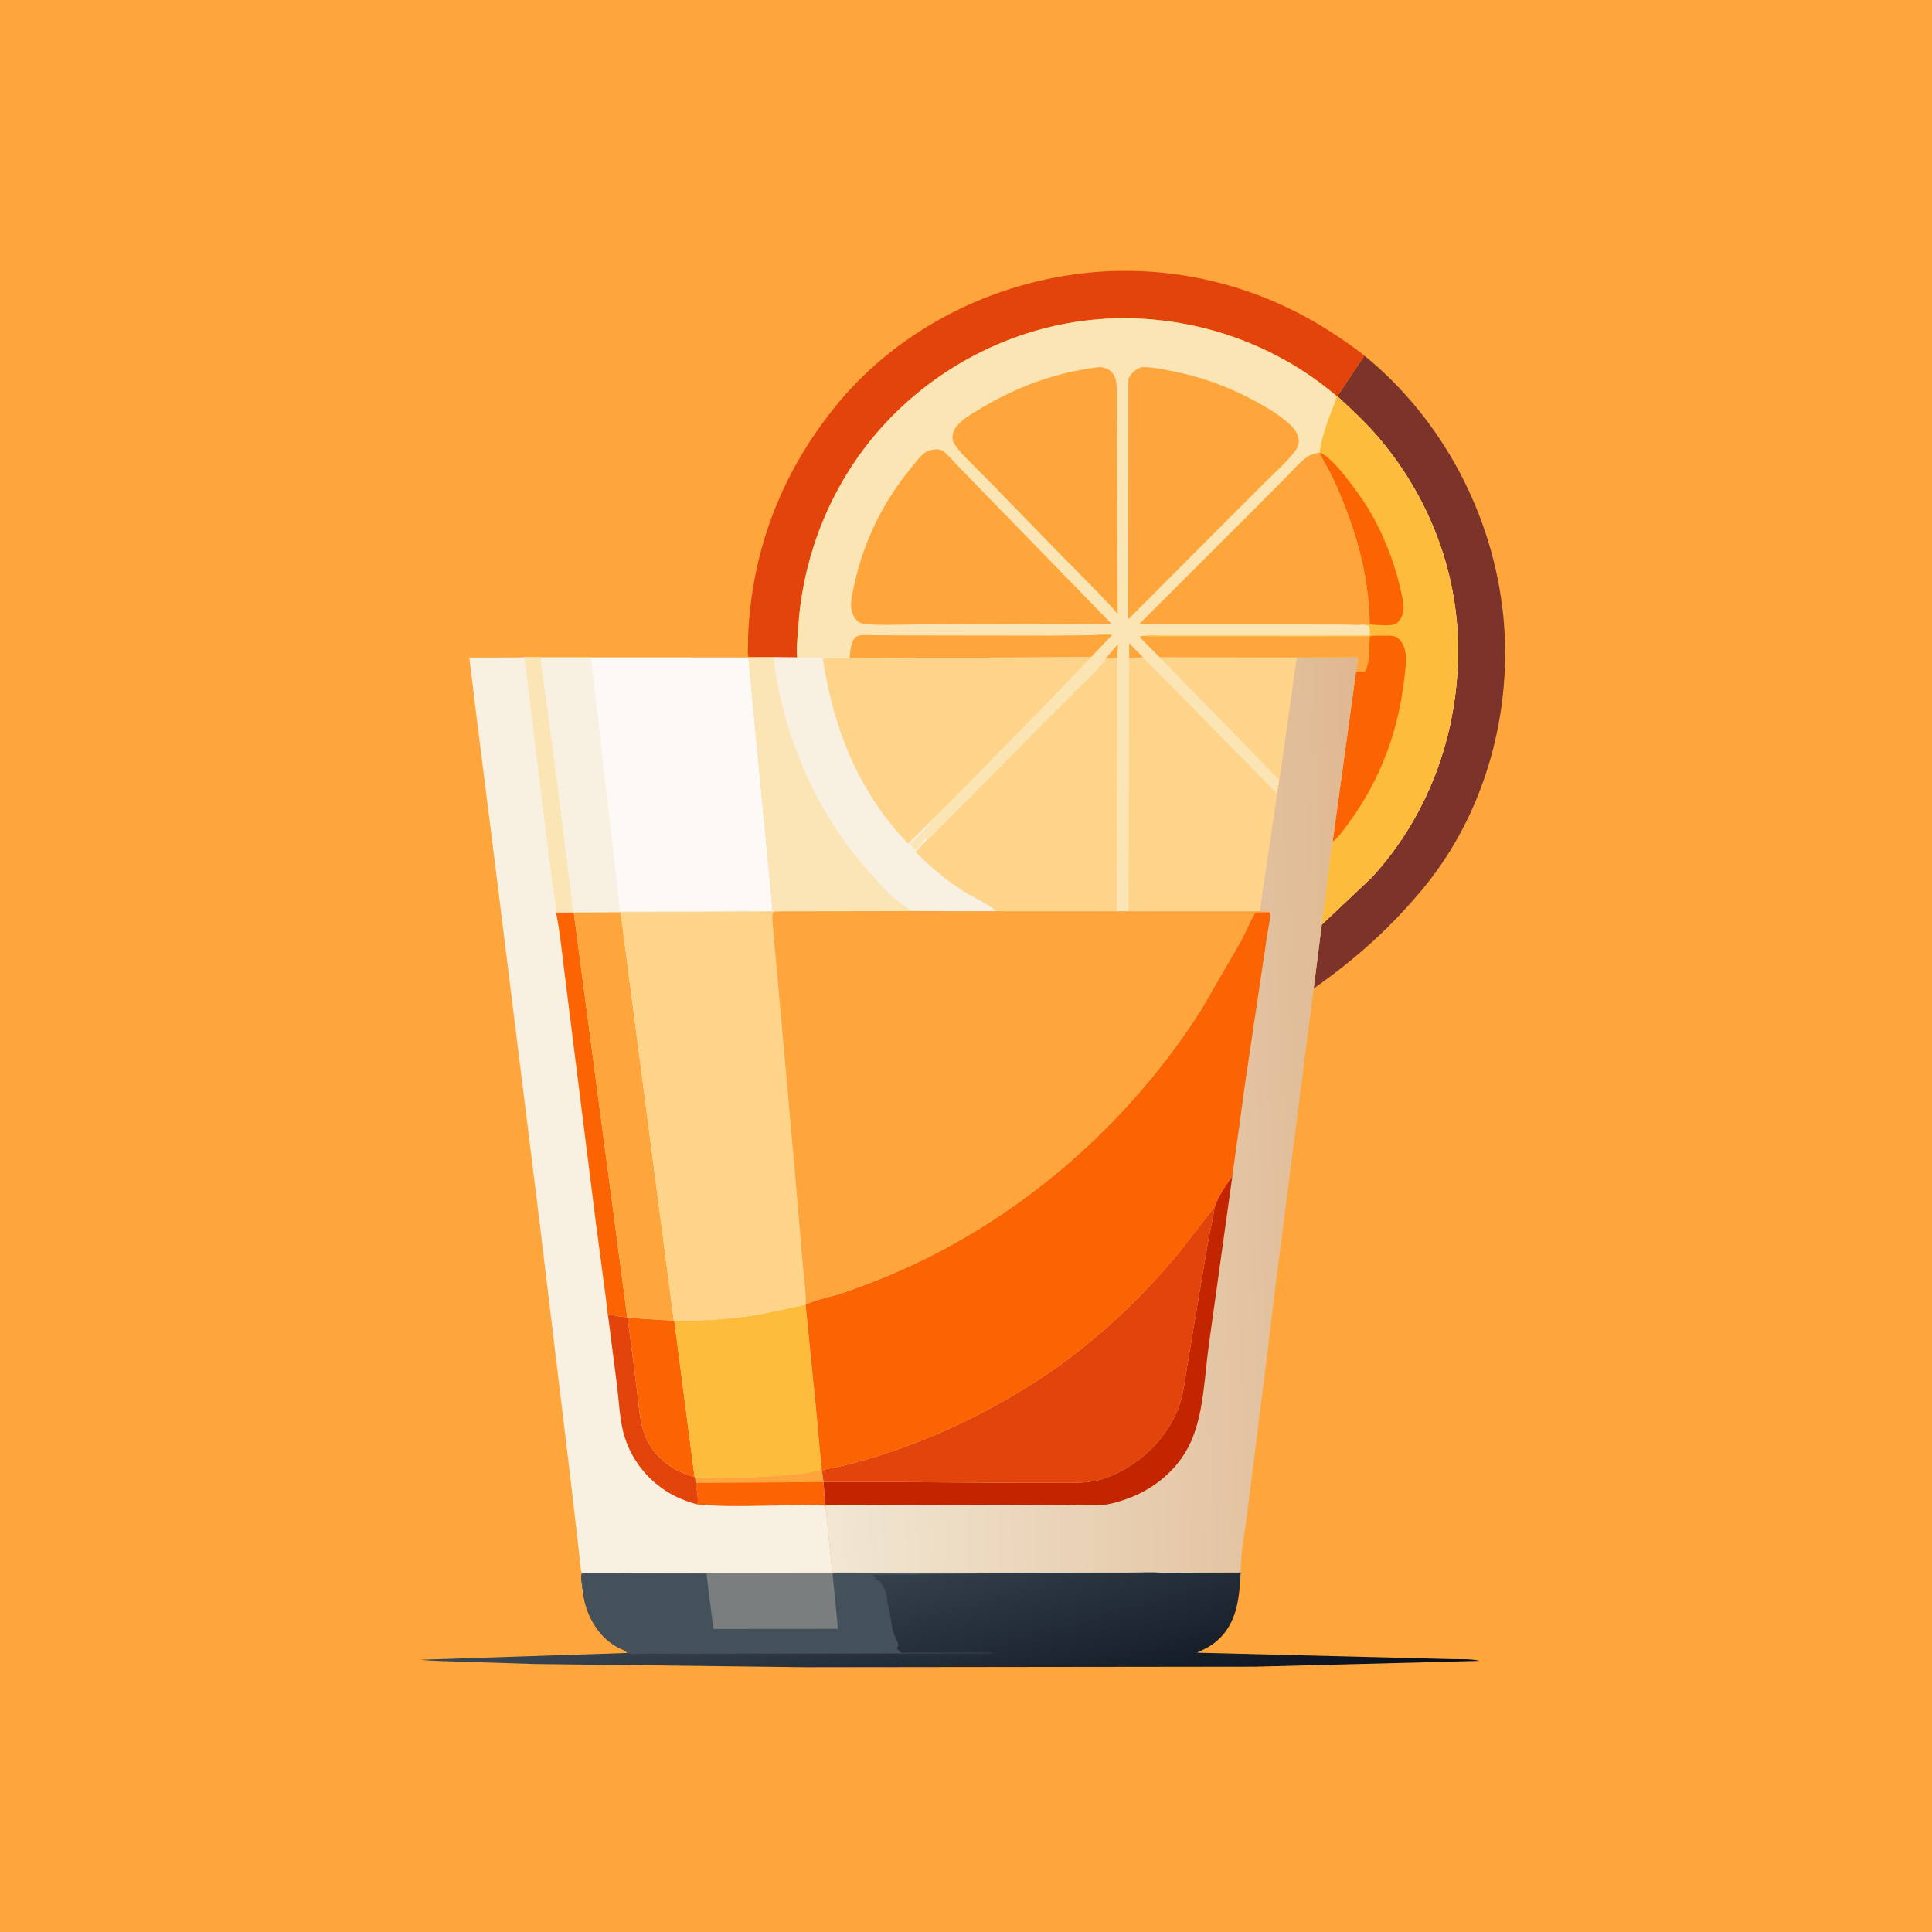 <svg version="1.1" xmlns="http://www.w3.org/2000/svg" style="display: block;" viewBox="0 0 2048 2048" width="1024" height="1024">
<defs>
	<linearGradient id="Gradient1" gradientUnits="userSpaceOnUse" x1="1030.01" y1="1890.44" x2="958.988" y2="1628.56">
		<stop class="stop0" offset="0" stop-opacity="1" stop-color="rgb(10,16,27)"/>
		<stop class="stop1" offset="1" stop-opacity="1" stop-color="rgb(58,71,82)"/>
	</linearGradient>
	<linearGradient id="Gradient2" gradientUnits="userSpaceOnUse" x1="1452.69" y1="1177.81" x2="862.855" y2="1198.32">
		<stop class="stop0" offset="0" stop-opacity="1" stop-color="rgb(223,184,146)"/>
		<stop class="stop1" offset="1" stop-opacity="1" stop-color="rgb(241,231,211)"/>
	</linearGradient>
</defs>
<path transform="translate(0,0)" fill="rgb(254,166,60)" d="M -0 -0 L 2048 0 L 2048 2048 L -0 2048 L -0 -0 z"/>
<path transform="translate(0,0)" fill="rgb(124,51,42)" d="M 1446.34 377.02 C 1529.26 444.557 1582.63 545.935 1593.45 652.014 C 1603.82 753.661 1574.87 860.879 1509.66 940.456 C 1475.3 982.379 1436.94 1016.77 1392.58 1047.84 L 1401.18 980.152 L 1453.8 930.48 C 1517.6 861.163 1549.13 768.363 1545.27 674.781 C 1542.07 597.103 1511.37 522.397 1460.97 463.423 C 1447.63 447.82 1432.7 433.992 1417.63 420.097 L 1446.34 377.02 z"/>
<path transform="translate(0,0)" fill="rgb(226,68,11)" d="M 793.763 696.838 C 793.314 695.846 793.2 695.723 792.979 694.482 C 792.374 691.082 792.89 686.615 792.897 683.125 C 792.921 671.678 793.657 660.623 794.796 649.244 C 803.114 566.158 835.382 491.375 888.541 427.209 C 954.301 347.833 1053.87 298.398 1155.96 288.86 C 1248.31 280.233 1340.33 304.279 1417.14 356.048 C 1426.99 362.689 1437.2 369.437 1446.34 377.02 L 1417.63 420.097 L 1417.1 420.049 C 1347.67 360.626 1255.62 331.298 1164.69 338.402 C 1073.92 345.494 987.693 390.382 928.71 459.701 C 880.443 516.426 851.843 587.819 846.395 661.988 C 845.56 673.364 844.088 685.645 844.963 697.033 L 819.841 696.83 L 793.763 696.838 z"/>
<path transform="translate(0,0)" fill="url(#Gradient1)" d="M 1232.3 1667.16 L 1315.17 1666.81 C 1313.79 1693.45 1311.54 1720.16 1290.53 1738.94 C 1284.16 1744.64 1276.54 1748.44 1268.81 1751.92 L 1490.46 1757.51 L 1539.96 1758.75 C 1549.11 1758.97 1559.57 1758.28 1568.42 1760.58 L 1330.14 1766.76 L 854.726 1767.32 L 566.153 1763.88 L 482.259 1761.26 C 469.896 1760.71 457.703 1760.73 445.369 1759.45 L 664.872 1752.19 C 663.513 1749.35 658.394 1748.11 655.5 1746.59 C 650.92 1744.18 646.143 1740.85 642.331 1737.38 C 634.769 1730.51 628.672 1721.24 624.5 1711.95 C 619.75 1701.37 618.19 1690.92 616.884 1679.5 C 616.448 1675.68 615.477 1671.59 616.849 1667.91 L 616.849 1667.38 L 882.205 1666.99 L 1122.42 1667 L 1196.36 1666.94 C 1208.06 1666.93 1220.69 1665.94 1232.3 1667.16 z"/>
<path transform="translate(0,0)" fill="rgb(68,81,91)" d="M 882.205 1666.99 L 1122.42 1667 L 1196.36 1666.94 C 1208.06 1666.93 1220.69 1665.94 1232.3 1667.16 L 977.208 1668.23 L 975.451 1668.62 C 969.684 1669.79 962.634 1669.09 956.709 1669.1 L 924.499 1669.62 L 928.746 1672.04 L 927.537 1674.44 C 930.136 1674.82 931.889 1675.64 933.641 1677.72 L 937.142 1683.58 C 939.6 1687.54 940.504 1692.78 940.577 1697.33 C 940.632 1700.7 942.409 1703.74 942.684 1707.15 L 945.608 1724.44 C 946.006 1727.84 947.379 1731.17 948.568 1734.36 L 948.927 1735.41 C 949.687 1737.54 952.072 1741.47 952.278 1743.5 C 952.533 1746.01 949.082 1746.49 951.841 1748.75 C 953.113 1749.79 953.996 1750.72 955 1752 L 1051.5 1752 L 1051.98 1752.54 L 740.321 1753.01 L 686.623 1752.87 C 680.144 1752.85 670.749 1754.15 664.872 1752.19 C 663.513 1749.35 658.394 1748.11 655.5 1746.59 C 650.92 1744.18 646.143 1740.85 642.331 1737.38 C 634.769 1730.51 628.672 1721.24 624.5 1711.95 C 619.75 1701.37 618.19 1690.92 616.884 1679.5 C 616.448 1675.68 615.477 1671.59 616.849 1667.91 L 616.849 1667.38 L 882.205 1666.99 z"/>
<path transform="translate(0,0)" fill="rgb(122,126,127)" d="M 882.205 1666.99 L 1122.42 1667 L 1196.36 1666.94 C 1208.06 1666.93 1220.69 1665.94 1232.3 1667.16 L 977.208 1668.23 L 882.528 1667.45 L 888.248 1726.61 L 756.213 1726.71 L 748.834 1668.09 L 616.849 1667.91 L 616.849 1667.38 L 882.205 1666.99 z"/>
<path transform="translate(0,0)" fill="rgb(248,240,224)" d="M 626.384 696.964 L 793.322 697.023 L 819.099 965.921 L 826.209 966.107 L 820 966.53 C 817.507 969.42 819.105 979.73 819.44 984.11 L 843.073 1248 L 851.051 1342 C 852.071 1355.21 854.555 1369.86 854 1383 L 865.818 1501.77 L 869.431 1541.32 C 869.927 1546.7 871.299 1552.72 870.9 1558.08 L 871.488 1559.79 L 872.984 1571.02 L 874.598 1594.5 L 876.942 1595.75 L 875.155 1596.15 L 882.205 1666.99 L 616.849 1667.38 C 615.261 1664.32 615.339 1659.93 614.966 1656.5 L 612.732 1636.25 L 604.48 1565.29 L 570.72 1285.48 L 524.476 913.588 L 505.786 764.961 L 497.52 697.05 L 555.899 696.882 L 573.207 696.967 L 626.384 696.964 z"/>
<path transform="translate(0,0)" fill="rgb(251,99,3)" d="M 870.9 1558.08 L 871.488 1559.79 L 872.984 1571.02 L 874.598 1594.5 L 876.942 1595.75 L 875.155 1596.15 C 864.882 1594.32 852.08 1595.7 841.462 1595.7 C 807.716 1595.71 772.626 1597.99 739.11 1594.75 C 741.046 1589.95 738.114 1577.44 737.491 1572.05 L 736.574 1565.96 C 767.964 1566.84 799.882 1566.81 831.156 1563.95 C 844.243 1562.75 858.21 1561.58 870.9 1558.08 z"/>
<path transform="translate(0,0)" fill="rgb(254,166,60)" d="M 870.9 1558.08 L 871.488 1559.79 L 872.984 1571.02 L 737.491 1572.05 L 736.574 1565.96 C 767.964 1566.84 799.882 1566.81 831.156 1563.95 C 844.243 1562.75 858.21 1561.58 870.9 1558.08 z"/>
<path transform="translate(0,0)" fill="rgb(226,68,11)" d="M 644.568 1394.7 L 646.5 1393.34 C 652.543 1394.78 658.682 1396.1 664.911 1396.32 L 665.346 1396.85 L 675.125 1472.91 C 677.229 1489.22 677.828 1507.03 684.003 1522.42 C 688.36 1533.29 696.927 1544.18 706.17 1551.27 L 710 1553.88 L 711.16 1554.65 C 718.67 1559.61 727.499 1563.45 736.245 1565.45 L 736.574 1565.96 L 737.491 1572.05 C 738.114 1577.44 741.046 1589.95 739.11 1594.75 C 723.505 1590.46 709.735 1584.29 697.024 1574.08 C 678.797 1559.44 665.595 1539.03 660.244 1516.21 C 656.598 1500.66 655.959 1483.39 653.913 1467.48 L 644.568 1394.7 z"/>
<path transform="translate(0,0)" fill="rgb(251,99,3)" d="M 665.346 1396.85 L 714.277 1399.99 L 714.771 1400.09 L 736.245 1565.45 C 727.499 1563.45 718.67 1559.61 711.16 1554.65 L 710 1553.88 L 706.17 1551.27 C 696.927 1544.18 688.36 1533.29 684.003 1522.42 C 677.828 1507.03 677.229 1489.22 675.125 1472.91 L 665.346 1396.85 z"/>
<path transform="translate(0,0)" fill="rgb(251,99,3)" d="M 589.375 966.927 L 608.16 966.96 L 664.911 1396.32 C 658.682 1396.1 652.543 1394.78 646.5 1393.34 L 644.568 1394.7 C 644.073 1394.32 642.877 1381.19 642.671 1379.37 L 631.425 1294.4 L 611.164 1133 L 598.385 1031 C 595.753 1009.76 593.546 987.912 589.375 966.927 z"/>
<path transform="translate(0,0)" fill="rgb(254,166,60)" d="M 608.16 966.96 L 657.827 966.808 L 714.277 1399.99 L 665.346 1396.85 L 664.911 1396.32 L 608.16 966.96 z"/>
<path transform="translate(0,0)" fill="rgb(254,188,61)" d="M 714.771 1400.09 C 745.963 1400.12 777.204 1398.21 807.951 1392.76 L 852.12 1383.3 L 854 1383 L 865.818 1501.77 L 869.431 1541.32 C 869.927 1546.7 871.299 1552.72 870.9 1558.08 C 858.21 1561.58 844.243 1562.75 831.156 1563.95 C 799.882 1566.81 767.964 1566.84 736.574 1565.96 L 736.245 1565.45 L 714.771 1400.09 z"/>
<path transform="translate(0,0)" fill="rgb(252,249,246)" d="M 626.384 696.964 L 793.322 697.023 L 819.099 965.921 L 801.081 966.158 L 657.827 966.808 L 608.16 966.96 L 589.375 966.927 C 589.714 958.696 587.127 948.735 586.009 940.5 L 579.507 889.464 L 555.899 696.882 L 573.207 696.967 L 626.384 696.964 z"/>
<path transform="translate(0,0)" fill="rgb(248,240,224)" d="M 555.899 696.882 L 573.207 696.967 L 626.384 696.964 L 657.304 965.853 L 755.967 965.911 C 770.281 965.908 786.996 964.182 801.081 966.158 L 657.827 966.808 L 608.16 966.96 L 589.375 966.927 C 589.714 958.696 587.127 948.735 586.009 940.5 L 579.507 889.464 L 555.899 696.882 z"/>
<path transform="translate(0,0)" fill="rgb(251,229,181)" d="M 555.899 696.882 L 573.207 696.967 C 574.13 710.426 576.452 724.04 578.28 737.42 L 587.717 808 L 603.752 935 L 606.292 957.167 C 606.639 960.432 606.485 964.121 608.16 966.96 L 589.375 966.927 C 589.714 958.696 587.127 948.735 586.009 940.5 L 579.507 889.464 L 555.899 696.882 z"/>
<path transform="translate(0,0)" fill="rgb(254,212,139)" d="M 819.099 965.921 L 826.209 966.107 L 820 966.53 C 817.507 969.42 819.105 979.73 819.44 984.11 L 843.073 1248 L 851.051 1342 C 852.071 1355.21 854.555 1369.86 854 1383 L 852.12 1383.3 L 807.951 1392.76 C 777.204 1398.21 745.963 1400.12 714.771 1400.09 L 714.277 1399.99 L 657.827 966.808 L 801.081 966.158 L 819.099 965.921 z"/>
<path transform="translate(0,0)" fill="rgb(251,229,181)" d="M 844.963 697.033 C 844.088 685.645 845.56 673.364 846.395 661.988 C 851.843 587.819 880.443 516.426 928.71 459.701 C 987.693 390.382 1073.92 345.494 1164.69 338.402 C 1255.62 331.298 1347.67 360.626 1417.1 420.049 L 1417.63 420.097 C 1432.7 433.992 1447.63 447.82 1460.97 463.423 C 1511.37 522.397 1542.07 597.103 1545.27 674.781 C 1549.13 768.363 1517.6 861.163 1453.8 930.48 L 1401.18 980.152 C 1401.24 972.012 1403.57 963.217 1404.53 955.086 L 1409.7 911.696 C 1410.57 905.13 1411 898.757 1412.63 892.308 L 1437.49 711.793 C 1438.02 707.874 1440.06 700.461 1438.9 696.88 L 1374.73 696.955 L 1356.27 827.197 L 1353.88 841.441 L 1335.45 966.107 L 1196.26 966.084 L 1183.75 966.05 L 1056.2 965.91 L 972.579 965.762 L 826.209 966.107 L 819.099 965.921 L 793.322 697.023 L 793.763 696.838 L 819.841 696.83 L 844.963 697.033 z"/>
<path transform="translate(0,0)" fill="rgb(254,166,60)" d="M 1172.14 697.961 L 1185.06 682.767 C 1184.79 687.682 1184.86 692.898 1184.09 697.746 L 1172.14 697.961 z"/>
<path transform="translate(0,0)" fill="rgb(254,166,60)" d="M 1196.97 697.831 L 1197.02 681.83 L 1211.69 696.859 L 1196.97 697.831 z"/>
<path transform="translate(0,0)" fill="rgb(254,166,60)" d="M 900.691 697.736 C 901.308 690.961 901.53 680.446 906.818 675.656 C 910.629 672.203 919.256 673.342 924.121 673.364 L 961.656 673.597 L 1113.48 673.808 L 1156.35 673.375 C 1163.03 673.247 1170.75 672.199 1177.27 672.898 L 1178.9 673.173 L 1156.39 696.669 L 900.691 697.736 z"/>
<path transform="translate(0,0)" fill="rgb(254,212,139)" d="M 1229.28 696.565 L 1374.73 696.955 L 1356.27 827.197 L 1229.28 696.565 z"/>
<path transform="translate(0,0)" fill="rgb(254,166,60)" d="M 1444.74 662.059 C 1437.88 662.865 1429.93 662.061 1422.99 662.05 L 1376.11 661.968 L 1207.21 661.981 L 1247.39 621.824 L 1321.77 547.543 L 1362.85 506.282 C 1369.93 499.169 1377.12 490.616 1385.19 484.662 C 1389.13 481.752 1394.11 480.442 1398.9 479.916 L 1399.49 481.235 C 1403.34 489.639 1408.65 497.52 1412.6 505.986 C 1435.67 555.563 1451.19 606.842 1452 661.908 L 1444.74 662.059 z"/>
<path transform="translate(0,0)" fill="rgb(254,166,60)" d="M 1163.44 389.376 L 1164.6 389.189 C 1169.18 388.88 1174.63 390.728 1177.92 393.964 C 1180.78 396.777 1182.34 400.308 1182.99 404.22 C 1184.32 412.28 1183.77 421.112 1183.82 429.291 L 1184.04 472.748 L 1184.76 651.003 C 1178.94 643.581 1172.02 636.731 1165.59 629.8 L 1110.96 574.228 L 1053.72 515.44 L 1028.84 490.29 C 1023.17 484.529 1016.74 478.492 1012.42 471.644 L 1011.72 470.5 C 1010.92 469.2 1010.14 468.045 1009.89 466.5 C 1009.09 461.653 1010.84 455.769 1013.93 451.968 C 1020.39 444.024 1031.31 437.914 1040.01 432.696 C 1077.93 409.967 1119.43 394.757 1163.44 389.376 z"/>
<path transform="translate(0,0)" fill="rgb(254,166,60)" d="M 1209.89 389.194 C 1219.96 388.855 1230.63 391.056 1240.5 392.954 C 1272.85 399.177 1302.62 409.921 1331.5 425.758 C 1343.51 432.345 1355.56 439.451 1365.83 448.587 C 1371.54 453.669 1376.82 459.907 1376.82 468 C 1376.82 471.215 1375.76 474.206 1373.88 476.78 C 1364.85 489.091 1352.17 500.085 1341.36 510.923 L 1281.32 570.947 L 1195.97 656.496 L 1196.14 401.667 C 1199.52 395.054 1203.01 391.998 1209.89 389.194 z"/>
<path transform="translate(0,0)" fill="rgb(254,166,60)" d="M 992.799 476.284 C 994.84 476.445 997.3 476.577 999.04 477.773 C 1004.83 481.754 1009.94 488.298 1014.85 493.386 L 1043.78 523.106 L 1178.04 661.035 C 1168.45 662.114 1157.92 661.234 1148.24 661.225 L 1089.69 661.545 L 974.415 661.933 C 955.833 661.942 936.26 663.165 917.793 661.586 C 914.896 661.338 911.778 660.559 909.432 658.761 C 904.939 655.318 902.578 648.636 902.167 643.15 C 901.585 635.396 904.184 626.489 905.802 618.937 C 915.283 574.672 935.747 533.033 964.22 497.945 C 969.06 491.981 977.068 480.469 984.122 477.757 C 986.696 476.767 990.07 476.572 992.799 476.284 z"/>
<path transform="translate(0,0)" fill="rgb(254,212,139)" d="M 900.691 697.736 L 1156.39 696.669 L 1101.35 754.121 L 1020.52 836.462 L 995.085 861.962 C 992.859 864.192 987.497 868.387 986.441 871.178 L 962.69 894.347 C 910.612 840.927 883.544 772.661 872.331 699.834 L 874 697.727 L 900.691 697.736 z"/>
<path transform="translate(0,0)" fill="rgb(254,212,139)" d="M 1211.69 696.859 L 1353.88 841.441 L 1335.45 966.107 L 1196.26 966.084 L 1196.97 697.831 L 1211.69 696.859 z"/>
<path transform="translate(0,0)" fill="rgb(251,229,181)" d="M 793.763 696.838 L 819.841 696.83 L 844.963 697.033 L 870.5 697.082 C 872.214 698.814 871.671 697.855 872.331 699.834 C 883.544 772.661 910.612 840.927 962.69 894.347 L 986.441 871.178 L 986.233 872.325 C 985.369 874.912 982.789 876.846 980.909 878.733 L 964.875 894.703 C 966.334 896.792 967.75 898.642 969.5 900.51 C 971.956 899.801 975.46 896.69 977 894.5 L 977.75 892.505 C 978.625 890.999 981.005 889.204 982.476 888.317 L 983.583 889.411 L 970.396 903.135 C 986.287 918.727 1003.11 933.252 1022.03 945.113 C 1032.98 951.982 1046.51 957.434 1056.2 965.91 L 972.579 965.762 L 826.209 966.107 L 819.099 965.921 L 793.322 697.023 L 793.763 696.838 z"/>
<path transform="translate(0,0)" fill="rgb(248,240,224)" d="M 819.841 696.83 L 844.963 697.033 L 870.5 697.082 C 872.214 698.814 871.671 697.855 872.331 699.834 C 883.544 772.661 910.612 840.927 962.69 894.347 L 986.441 871.178 L 986.233 872.325 C 985.369 874.912 982.789 876.846 980.909 878.733 L 964.875 894.703 C 966.334 896.792 967.75 898.642 969.5 900.51 C 971.956 899.801 975.46 896.69 977 894.5 L 977.75 892.505 C 978.625 890.999 981.005 889.204 982.476 888.317 L 983.583 889.411 L 970.396 903.135 C 986.287 918.727 1003.11 933.252 1022.03 945.113 C 1032.98 951.982 1046.51 957.434 1056.2 965.91 L 972.579 965.762 C 969.892 964.919 967.292 964.833 964.5 964.606 L 963.012 963.5 L 951.03 954.94 C 941 947.13 932.317 936.529 923.789 927.161 C 866.007 863.694 830.322 781.866 819.841 696.83 z"/>
<path transform="translate(0,0)" fill="rgb(254,212,139)" d="M 983.583 889.411 C 986.672 887.841 989.415 884.277 991.87 881.823 L 1008.43 865.249 L 1088.14 784.797 L 1141.19 731.46 C 1151.42 721.173 1164.59 710.302 1172.14 697.961 L 1184.09 697.746 L 1183.75 966.05 L 1056.2 965.91 C 1046.51 957.434 1032.98 951.982 1022.03 945.113 C 1003.11 933.252 986.287 918.727 970.396 903.135 L 983.583 889.411 z"/>
<path transform="translate(0,0)" fill="rgb(254,188,61)" d="M 1417.1 420.049 L 1417.63 420.097 C 1432.7 433.992 1447.63 447.82 1460.97 463.423 C 1511.37 522.397 1542.07 597.103 1545.27 674.781 C 1549.13 768.363 1517.6 861.163 1453.8 930.48 L 1401.18 980.152 C 1401.24 972.012 1403.57 963.217 1404.53 955.086 L 1409.7 911.696 C 1410.57 905.13 1411 898.757 1412.63 892.308 L 1437.49 711.793 C 1438.02 707.874 1440.06 700.461 1438.9 696.88 L 1374.73 696.955 L 1229.28 696.565 L 1213.52 680.749 C 1211.76 678.927 1209.15 676.985 1208.6 674.529 L 1212 674.14 C 1219.49 673.034 1228.02 673.836 1235.67 673.83 L 1282.77 673.819 L 1451.9 673.817 C 1451.96 670.496 1452.58 666.138 1451 663.186 L 1444.74 662.059 L 1452 661.908 C 1451.19 606.842 1435.67 555.563 1412.6 505.986 C 1408.65 497.52 1403.34 489.639 1399.49 481.235 L 1398.9 479.916 C 1400.6 466.077 1404.99 453.01 1409.85 440 C 1412.31 433.396 1415.43 426.892 1417.1 420.049 z"/>
<path transform="translate(0,0)" fill="rgb(251,99,3)" d="M 1398.9 479.916 C 1411.8 482.837 1440.42 523.275 1448.41 535.959 C 1465.39 562.9 1478.16 595.428 1485.02 626.5 C 1486.56 633.488 1488.8 641.64 1487.36 648.77 C 1486.43 653.355 1483.9 658.449 1479.89 661.088 C 1475.85 663.741 1463.28 662.512 1458.2 662.44 L 1452 661.908 C 1451.19 606.842 1435.67 555.563 1412.6 505.986 C 1408.65 497.52 1403.34 489.639 1399.49 481.235 L 1398.9 479.916 z"/>
<path transform="translate(0,0)" fill="rgb(254,166,60)" d="M 1229.28 696.565 L 1213.52 680.749 C 1211.76 678.927 1209.15 676.985 1208.6 674.529 L 1212 674.14 C 1222.26 675.702 1233.45 674.781 1243.87 674.781 L 1299.86 674.858 L 1396.41 674.99 L 1451.93 674.689 C 1451.42 683.482 1452.09 706.697 1446.5 712.222 L 1437.49 711.793 C 1438.02 707.874 1440.06 700.461 1438.9 696.88 L 1374.73 696.955 L 1229.28 696.565 z"/>
<path transform="translate(0,0)" fill="rgb(251,99,3)" d="M 1472.94 673.851 C 1478.14 674.35 1480.85 674.724 1484.41 678.96 C 1493.46 689.711 1489.9 707.53 1488.44 720.5 C 1482.44 773.843 1463.46 825.873 1431.81 869.38 C 1426.54 876.626 1420.49 885.82 1413.61 891.574 L 1412.63 892.308 L 1437.49 711.793 L 1446.5 712.222 C 1452.09 706.697 1451.42 683.482 1451.93 674.689 C 1458.13 673.292 1466.48 674.043 1472.94 673.851 z"/>
<path transform="translate(0,0)" fill="url(#Gradient2)" d="M 1374.73 696.955 L 1438.9 696.88 C 1440.06 700.461 1438.02 707.874 1437.49 711.793 L 1412.63 892.308 C 1411 898.757 1410.57 905.13 1409.7 911.696 L 1404.53 955.086 C 1403.57 963.217 1401.24 972.012 1401.18 980.152 L 1392.58 1047.84 L 1350.15 1378 L 1343.98 1430.5 L 1322.5 1600.47 C 1320.01 1622.19 1315.12 1644.97 1315.17 1666.81 L 1232.3 1667.16 C 1220.69 1665.94 1208.06 1666.93 1196.36 1666.94 L 1122.42 1667 L 882.205 1666.99 L 875.155 1596.15 L 876.942 1595.75 L 874.598 1594.5 L 872.984 1571.02 L 871.488 1559.79 L 870.9 1558.08 C 871.299 1552.72 869.927 1546.7 869.431 1541.32 L 865.818 1501.77 L 854 1383 C 854.555 1369.86 852.071 1355.21 851.051 1342 L 843.073 1248 L 819.44 984.11 C 819.105 979.73 817.507 969.42 820 966.53 L 826.209 966.107 L 972.579 965.762 L 1056.2 965.91 L 1183.75 966.05 L 1196.26 966.084 L 1335.45 966.107 L 1353.88 841.441 L 1356.27 827.197 L 1374.73 696.955 z"/>
<path transform="translate(0,0)" fill="rgb(194,37,0)" d="M 1306.35 1246.75 L 1281.48 1425.21 C 1276.98 1457.13 1276.34 1492.79 1264.62 1523.04 C 1257.37 1541.77 1244.83 1557.93 1228.93 1570.18 C 1213.89 1581.76 1197.44 1588.96 1179.14 1593.56 C 1165.25 1597.06 1147.97 1595.53 1133.68 1595.46 L 1067.16 1595.16 L 876.942 1595.75 L 874.598 1594.5 L 872.984 1571.02 L 936.708 1570.92 L 1078.67 1571.84 L 1125.32 1571.83 C 1136.89 1571.78 1149.15 1572.08 1160.53 1569.83 C 1177.24 1566.53 1194.55 1557.12 1207.97 1546.83 C 1225.42 1533.47 1240.31 1514.64 1248.55 1494.18 C 1254.3 1479.91 1255.88 1464.59 1258.26 1449.53 L 1267.04 1396.5 L 1280.31 1318 C 1282.58 1305.09 1285.91 1292.26 1287.59 1279.27 C 1291.04 1268.72 1299.69 1255.68 1306.35 1246.75 z"/>
<path transform="translate(0,0)" fill="rgb(226,68,11)" d="M 1287.59 1279.27 C 1285.91 1292.26 1282.58 1305.09 1280.31 1318 L 1267.04 1396.5 L 1258.26 1449.53 C 1255.88 1464.59 1254.3 1479.91 1248.55 1494.18 C 1240.31 1514.64 1225.42 1533.47 1207.97 1546.83 C 1194.55 1557.12 1177.24 1566.53 1160.53 1569.83 C 1149.15 1572.08 1136.89 1571.78 1125.32 1571.83 L 1078.67 1571.84 L 936.708 1570.92 L 872.984 1571.02 L 871.488 1559.79 C 874.262 1556.72 880.354 1556.6 884.455 1555.74 C 905.637 1551.28 925.775 1545.18 946.248 1538.21 C 1001.31 1519.47 1053.31 1493.69 1102 1461.91 C 1157.12 1425.93 1207.02 1379.29 1249.06 1328.79 L 1287.59 1279.27 z"/>
<path transform="translate(0,0)" fill="rgb(251,99,3)" d="M 854 1383 C 865.341 1377.22 880.848 1374.82 893.158 1370.58 C 921.673 1360.74 949.405 1349.64 976.545 1336.44 C 1097.28 1277.74 1201.34 1183.49 1273.31 1070.26 L 1315.42 997.619 C 1320.77 987.597 1324.87 976.598 1330.86 967.003 L 1345.9 967.047 C 1347.49 972.569 1344 985.439 1343.21 991.555 L 1320.71 1142.45 L 1306.35 1246.75 C 1299.69 1255.68 1291.04 1268.72 1287.59 1279.27 L 1249.06 1328.79 C 1207.02 1379.29 1157.12 1425.93 1102 1461.91 C 1053.31 1493.69 1001.31 1519.47 946.248 1538.21 C 925.775 1545.18 905.637 1551.28 884.455 1555.74 C 880.354 1556.6 874.262 1556.72 871.488 1559.79 L 870.9 1558.08 C 871.299 1552.72 869.927 1546.7 869.431 1541.32 L 865.818 1501.77 L 854 1383 z"/>
<path transform="translate(0,0)" fill="rgb(254,166,60)" d="M 972.579 965.762 L 1056.2 965.91 L 1183.75 966.05 L 1196.26 966.084 L 1335.45 966.107 C 1338.55 966.209 1343.12 965.746 1345.9 967.047 L 1330.86 967.003 C 1324.87 976.598 1320.77 987.597 1315.42 997.619 L 1273.31 1070.26 C 1201.34 1183.49 1097.28 1277.74 976.545 1336.44 C 949.405 1349.64 921.673 1360.74 893.158 1370.58 C 880.848 1374.82 865.341 1377.22 854 1383 C 854.555 1369.86 852.071 1355.21 851.051 1342 L 843.073 1248 L 819.44 984.11 C 819.105 979.73 817.507 969.42 820 966.53 L 826.209 966.107 L 972.579 965.762 z"/>
</svg>